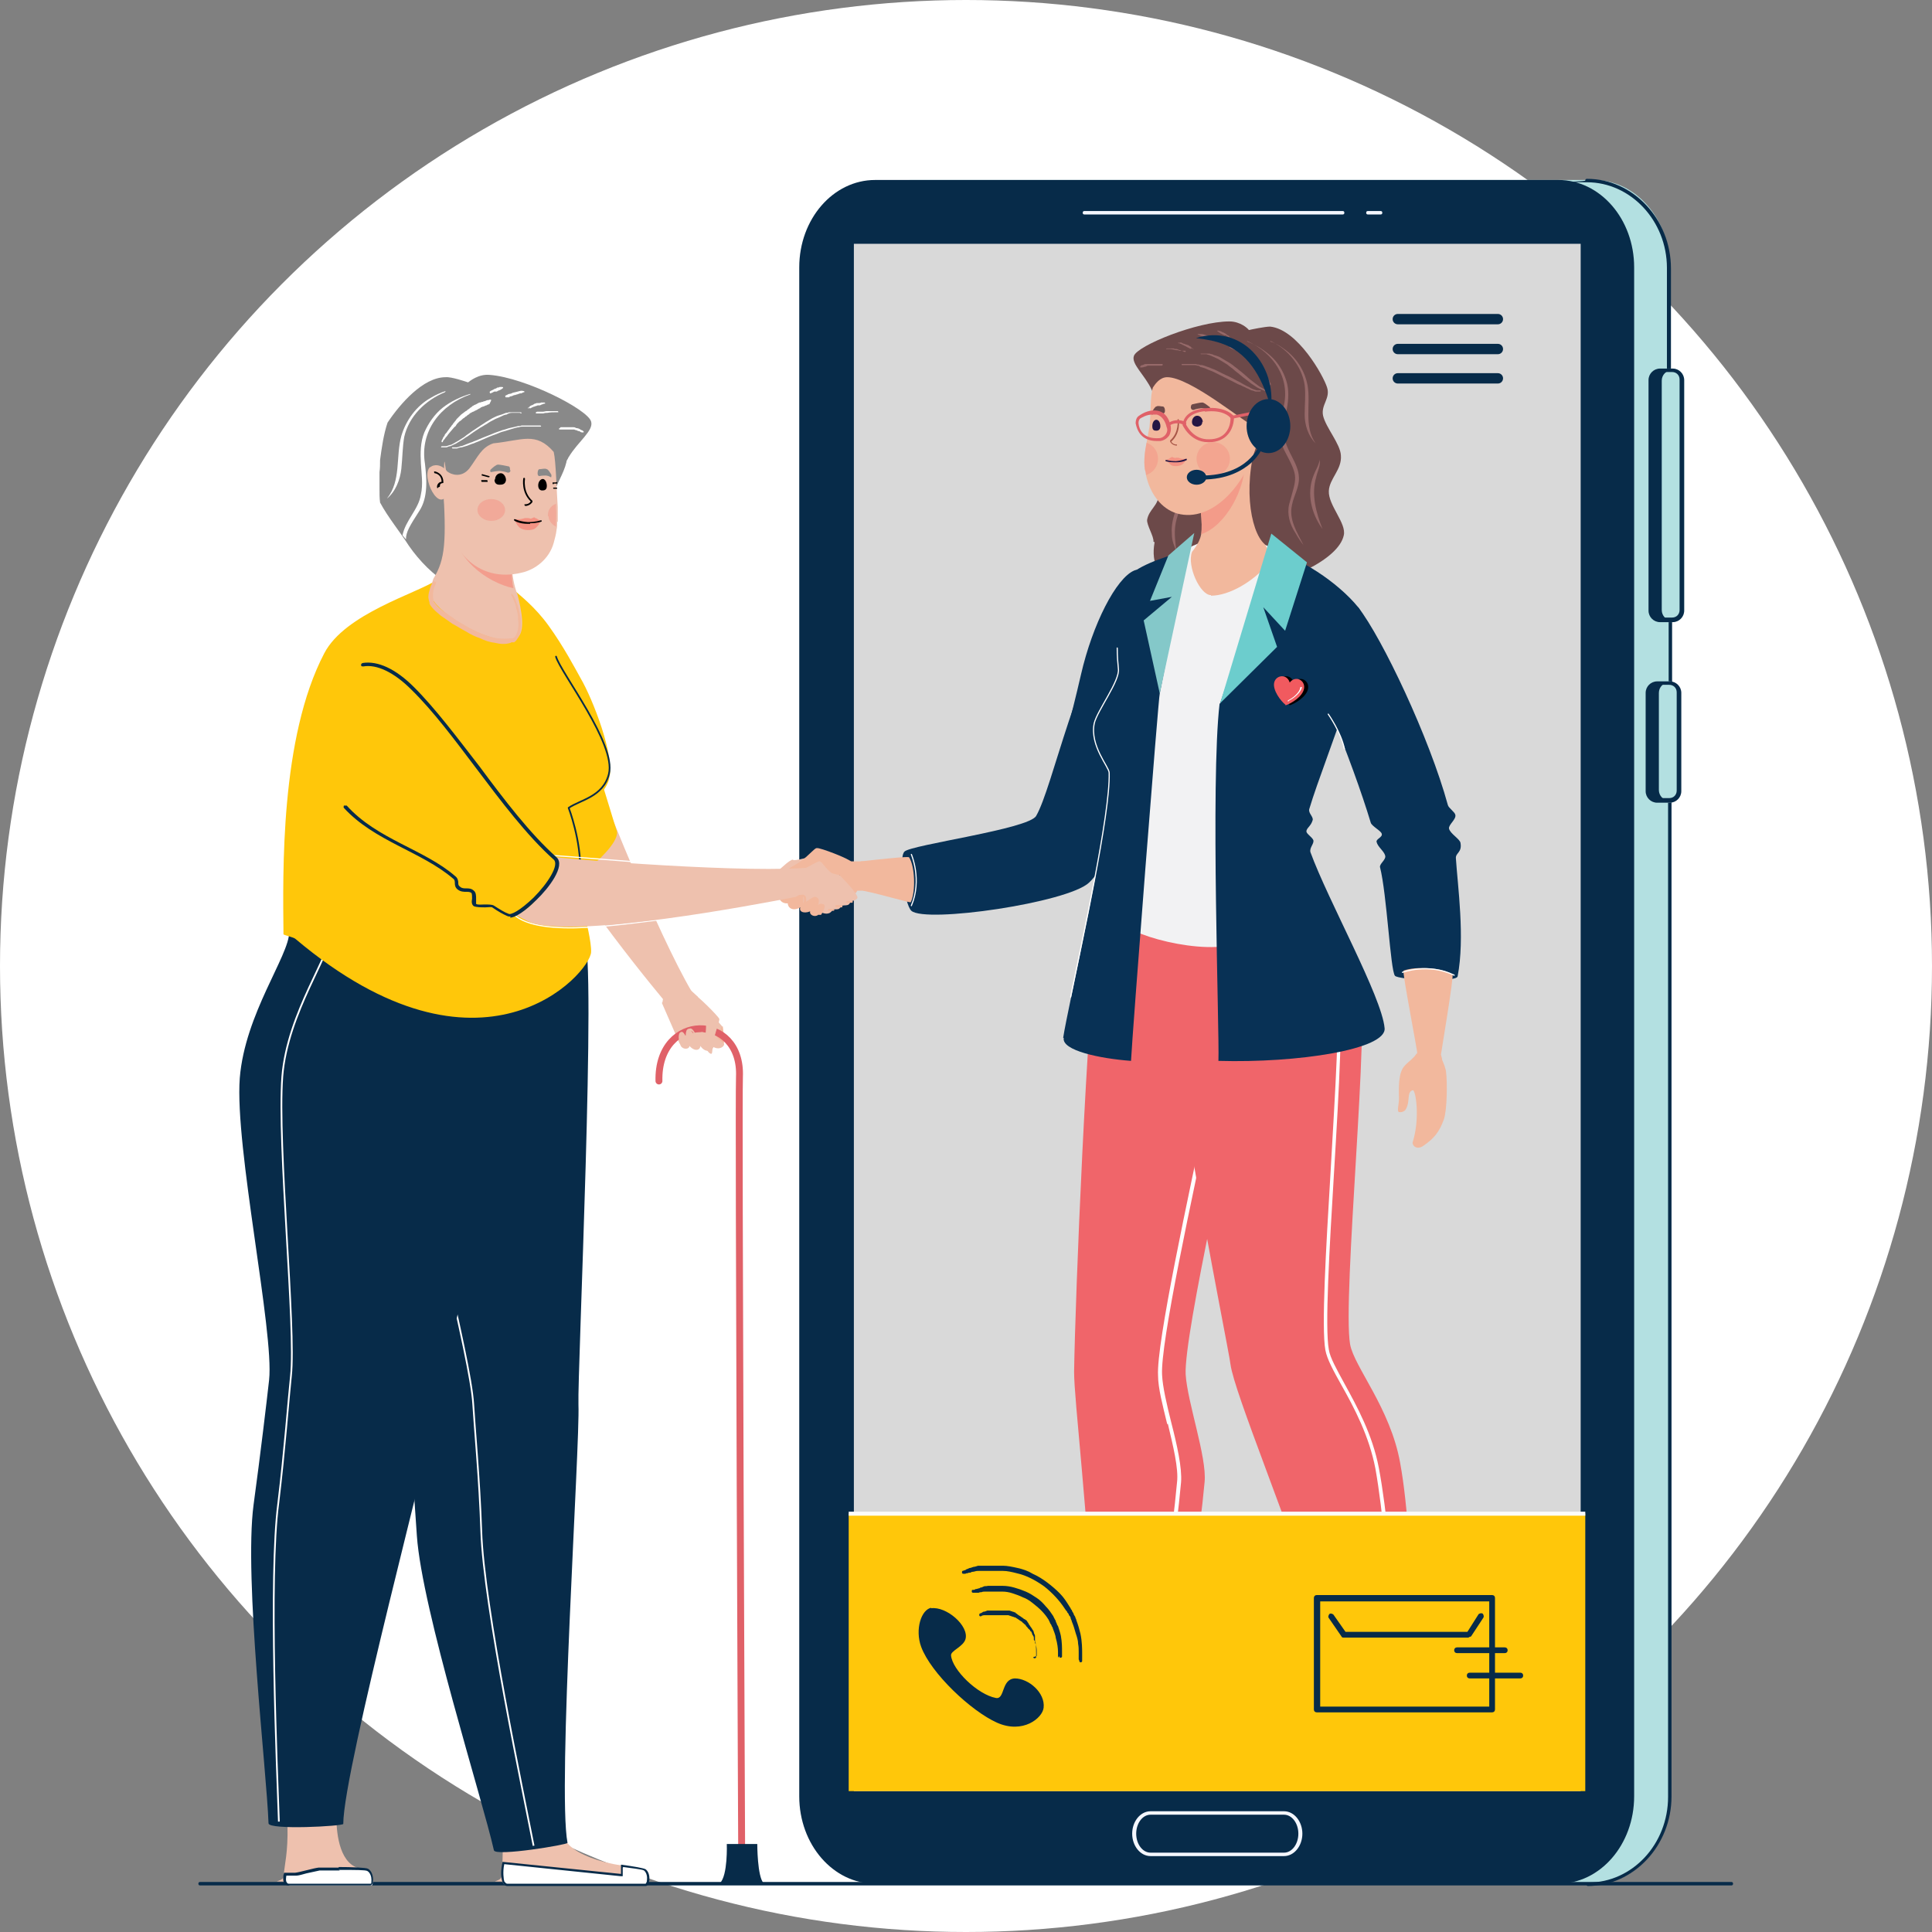 <?xml version="1.0" encoding="UTF-8"?>
<svg id="Layer_1" data-name="Layer 1" xmlns="http://www.w3.org/2000/svg" version="1.1" viewBox="0 0 336 336">
  <rect x="0" y="0" width="336" height="336" fill="#808080" stroke="none"/>
  <defs>
    <style>
      .cls-1 {
        fill: #6c4949;
      }

      .cls-1, .cls-2, .cls-3, .cls-4, .cls-5, .cls-6, .cls-7, .cls-8, .cls-9, .cls-10, .cls-11, .cls-12, .cls-13, .cls-14, .cls-15, .cls-16, .cls-17, .cls-18, .cls-19, .cls-20, .cls-21, .cls-22, .cls-23, .cls-24, .cls-25, .cls-26 {
        stroke-width: 0px;
      }

      .cls-2 {
        fill: #f0656a;
      }

      .cls-3 {
        fill: #898989;
      }

      .cls-27 {
        stroke: #072b48;
        stroke-linejoin: round;
      }

      .cls-27, .cls-28 {
        stroke-width: .3px;
      }

      .cls-27, .cls-28, .cls-29, .cls-30, .cls-31, .cls-32 {
        fill: none;
      }

      .cls-27, .cls-29, .cls-30, .cls-31, .cls-32 {
        stroke-linecap: round;
      }

      .cls-4 {
        fill: #000;
      }

      .cls-5 {
        fill: #fcfcfc;
      }

      .cls-33, .cls-6 {
        opacity: .5;
      }

      .cls-6, .cls-17, .cls-19 {
        fill: #f49384;
      }

      .cls-6, .cls-19 {
        isolation: isolate;
      }

      .cls-7 {
        fill: #a85647;
      }

      .cls-8 {
        fill: #e06168;
      }

      .cls-9 {
        fill: #ffc70a;
      }

      .cls-10 {
        fill: #072b49;
      }

      .cls-11 {
        fill: #d9d9d9;
      }

      .cls-28, .cls-30, .cls-31 {
        stroke: #fff;
      }

      .cls-29 {
        stroke: #f58282;
        stroke-width: 0px;
      }

      .cls-12 {
        fill: #251644;
      }

      .cls-13 {
        fill: #eec1ae;
      }

      .cls-14 {
        fill: #f15a5f;
        fill-rule: evenodd;
      }

      .cls-15 {
        fill: #f4f7ff;
      }

      .cls-16 {
        fill: #966969;
      }

      .cls-18 {
        fill: #6ccdcd;
      }

      .cls-19 {
        opacity: .8;
      }

      .cls-20 {
        fill: #b3e0e1;
      }

      .cls-30 {
        stroke-width: .2px;
      }

      .cls-31 {
        stroke-width: .2px;
      }

      .cls-21 {
        fill: #f2b89d;
      }

      .cls-22 {
        fill: #fff;
      }

      .cls-23 {
        fill: #e89889;
      }

      .cls-24 {
        fill: #083155;
      }

      .cls-25 {
        fill: #f2f2f3;
      }

      .cls-32 {
        stroke: #e06168;
        stroke-width: 1.2px;
      }

      .cls-26 {
        fill: #84c8c9;
      }
    </style>
  </defs>
  <circle class="cls-22" cx="168" cy="168" r="168"/>
  <g>
    <path id="Path" class="cls-20" d="M290.4,46.5v265.9c0,8.4-5.9,15.2-13.2,15.2h-118.8c-7.3,0-13.2-6.8-13.2-15.2V46.5c0-8.4,5.9-15.2,13.2-15.2h118.8c7.3,0,13.2,6.8,13.2,15.2Z"/>
    <path id="Path-2" data-name="Path" class="cls-10" d="M284.2,46.5v265.9c0,8.4-5.9,15.2-13.2,15.2h-118.8c-7.3,0-13.2-6.8-13.2-15.2V46.5c0-8.4,5.9-15.2,13.2-15.2h118.8c7.3,0,13.2,6.8,13.2,15.2Z"/>
    <rect id="Rectangle" class="cls-11" x="148.5" y="42.4" width="126.4" height="269.1"/>
    <g id="Group">
      <path id="Path-3" data-name="Path" class="cls-10" d="M290.2,64.7c-.2,0-.3-.1-.3-.3v-17.8c0-8.2-6.3-14.9-13.9-14.9s-.3-.1-.3-.3.1-.3.3-.3c8,0,14.6,7,14.6,15.6v17.8c0,.2-.1.3-.3.3h0Z"/>
      <path id="Path-4" data-name="Path" class="cls-10" d="M290.5,119.2c-.2,0-.3-.1-.3-.3v-10.9c0-.2.1-.3.3-.3s.3.1.3.3v10.9c0,.2-.1.3-.3.3Z"/>
      <path id="Path-5" data-name="Path" class="cls-10" d="M276.2,328c-.2,0-.3-.1-.3-.3s.1-.3.3-.3c7.7,0,13.9-6.7,13.9-14.9v-173.2c0-.2.1-.3.3-.3s.3.1.3.3v173.1c0,8.6-6.6,15.6-14.6,15.6h0Z"/>
      <path id="Path-6" data-name="Path" class="cls-20" d="M290.9,108.2h-2.2c-1.1,0-2-.9-2-2v-40.1c0-1.1.9-2,2-2h2.2c1.1,0,2,.9,2,2v40.1c0,1.1-.9,2-2,2Z"/>
      <path id="Path-7" data-name="Path" class="cls-20" d="M290.3,139.6h-2.2c-1.1,0-2-.9-2-2v-17.1c0-1.1.9-2,2-2h2.2c1.1,0,2,.9,2,2v17.1c0,1.1-.9,2-2,2Z"/>
      <path id="Shape" class="cls-10" d="M290.9,108.2h-2.2c-1.1,0-2-.9-2-2v-40.1c0-1.1.9-2,2-2h2.2c1.1,0,2,.9,2,2v40.1c0,1.1-.9,2-2,2ZM288.6,64.7c-.8,0-1.3.6-1.3,1.3v40.1c0,.8.6,1.3,1.3,1.3h2.2c.8,0,1.3-.6,1.3-1.3v-40.1c0-.8-.6-1.3-1.3-1.3h-2.2Z"/>
      <path id="Shape-2" data-name="Shape" class="cls-10" d="M290.4,139.6h-2.2c-1.1,0-2-.9-2-2v-17.1c0-1.1.9-2,2-2h2.2c1.1,0,2,.9,2,2v17.1c0,1.1-.9,2-2,2ZM288.1,119.1c-.8,0-1.3.6-1.3,1.3v17.1c0,.8.6,1.3,1.3,1.3h2.2c.8,0,1.3-.6,1.3-1.3v-17.1c0-.8-.6-1.3-1.3-1.3h-2.2Z"/>
      <path id="Path-8" data-name="Path" class="cls-10" d="M289,106.1v-39.9c0-1,.8-1.8,1.7-1.8h-2c-.9,0-1.7.8-1.7,1.8v39.9c0,1,.8,1.8,1.7,1.8h2c-.9,0-1.7-.8-1.7-1.8Z"/>
      <path id="Path-9" data-name="Path" class="cls-10" d="M288.5,137.4v-16.9c0-1,.8-1.8,1.7-1.8h-2c-.9,0-1.7.8-1.7,1.8v16.9c0,1,.8,1.8,1.7,1.8h2c-.9,0-1.7-.8-1.7-1.8Z"/>
    </g>
    <g id="Group-2" data-name="Group">
      <path id="Path-10" data-name="Path" class="cls-10" d="M260.5,56.4h-17.4c-.5,0-.9-.4-.9-.9s.4-.9.9-.9h17.4c.5,0,.9.4.9.9s-.4.9-.9.9Z"/>
      <path id="Path-11" data-name="Path" class="cls-10" d="M260.5,61.6h-17.4c-.5,0-.9-.4-.9-.9s.4-.9.9-.9h17.4c.5,0,.9.4.9.9s-.4.9-.9.9Z"/>
      <path id="Path-12" data-name="Path" class="cls-10" d="M260.5,66.7h-17.4c-.5,0-.9-.4-.9-.9s.4-.9.9-.9h17.4c.5,0,.9.4.9.9s-.4.9-.9.9Z"/>
    </g>
    <g id="Group-3" data-name="Group">
      <path id="Shape-3" data-name="Shape" class="cls-15" d="M223.3,322.8h-23.2c-1.8,0-3.2-1.8-3.2-3.9s1.4-3.9,3.2-3.9h23.2c1.8,0,3.2,1.8,3.2,3.9s-1.4,3.9-3.2,3.9ZM200.1,315.6c-1.4,0-2.5,1.5-2.5,3.3s1.1,3.3,2.5,3.3h23.2c1.4,0,2.5-1.5,2.5-3.3s-1.1-3.3-2.5-3.3h-23.2Z"/>
      <path id="Path-13" data-name="Path" class="cls-15" d="M233.5,37.3h-44.9c-.2,0-.3-.1-.3-.3s.1-.3.3-.3h44.9c.2,0,.3.1.3.3s-.1.3-.3.3Z"/>
      <path id="Path-14" data-name="Path" class="cls-15" d="M240.1,37.3h-2.2c-.2,0-.3-.1-.3-.3s.1-.3.3-.3h2.2c.2,0,.3.1.3.3s-.1.3-.3.3Z"/>
    </g>
    <g id="arm">
      <path id="Path-15" data-name="Path" class="cls-24" d="M201.3,106.6c.3,6.4-2.7,24.1-6.6,34.8-.2.5-3.7,5.4-9.4,3.3-3.3-1.2-2.6-7.6-2.5-8.1,1.6-4.9,3.4-11.5,5.2-19.3,2-8.7,6.1-16.8,9.3-18.1,2.1-.8,3.8,3.3,4,7.4h0Z"/>
    </g>
    <path id="Path-16" data-name="Path" class="cls-2" d="M192.6,286.2c4.1.2,8.3.3,12.4.2,1.9-8.9,3.6-18.9,4.5-28.7.4-4.3-3-13.8-3.3-18.7-.3-7,8.4-45.3,11.8-61.7,5.3-25.9-25.1-30.7-27-16.1-2,15.3-4,64.2-4.2,77.4,0,4.9,2.4,24.3,3.5,47.5.8,0,1.6,0,2.4.1h0Z"/>
    <path id="Path-17" data-name="Path" class="cls-22" d="M203.1,247.6c.9,3.8,1.9,7.8,1.6,10.2-.9,9.8-2.5,19.8-4.2,28.7h.7c1.7-8.9,3.3-18.9,4.2-28.7.2-2.5-.7-6.5-1.7-10.4-.8-3.2-1.5-6.2-1.6-8.3-.3-5.5,5.1-30.4,9-48.6,1.1-4.9,2-9.4,2.7-12.9h-.7c-.7,3.4-1.7,7.9-2.7,12.8-3.9,18.3-9.3,43.3-9,48.8,0,2.2.8,5.2,1.6,8.5Z"/>
    <path id="Path-18" data-name="Path" class="cls-2" d="M231,285.7c4.9-.1,9.8-.3,14.7-.4-.2-11.7-.8-23.3-2.2-30.9-1.7-9.5-8-16.7-8.7-20.6-1.4-8,3.6-57.7,1.6-61.7-2-4.1-9.8-21.5-13.1-20.6-10.8,5.6-17.9,5-20.5,5.1-3.1,10.1,11.1,78.8,11.2,80.7.7,5,9.8,26.7,16.9,48.4Z"/>
    <path id="Path-19" data-name="Path" class="cls-22" d="M231.1,170.9c.4.9.8,1.7,1.1,2.2,1,2,0,16.6-.8,30.8-.8,13.3-1.6,27-.9,30.9.3,1.6,1.4,3.6,2.8,6.1,2.2,3.9,4.8,8.8,5.9,14.5,1.3,7.3,2.3,18.6,2.9,30.1h.7c-.6-11.5-1.6-22.8-3-30.2-1.1-5.8-3.8-10.7-6-14.7-1.3-2.4-2.5-4.5-2.7-5.9-.7-3.8.1-17.5.9-30.7.9-14.9,1.7-29,.7-31.1-.3-.5-.6-1.3-1.1-2.2-5.6-11.6-9.8-19.3-12.5-18.5l.2.7c2.6-.7,9.2,13,11.6,18.1h0Z"/>
    <g id="head">
      <g id="hair">
        <path id="Path-20" data-name="Path" class="cls-1" d="M200.8,94.3c-2.8,15.4,31.1,7.2,32.9-1.2.5-2.1-2.7-5.2-2.6-7.7.1-2.2,2.3-3.7,2.1-6.2-.1-2-2.6-4.8-3.1-6.9-.4-1.9,1.3-3,.7-4.9-.6-2-5.1-10.1-9.9-10.6-.9,0-3.3.5-3.7.6-.2-.3-1.5-1.5-3.4-1.5-5.6,0-16,4.2-16.6,6-.5,1.4,1.9,3.3,3.1,5.9.4.8.7,2.6,1,5.2.2,1.9-1.2,3.1-1.1,5.6,0,2,1.5,5.3,1.3,7.4,0,1.9-1.7,2.6-2,4.4-.1.9,1.2,2.9,1.1,3.8h0Z"/>
        <path id="Path-21" data-name="Path" class="cls-1" d="M204.5,103.2c5.1.7,11.8,2.2,17.5,2,1.5-4.4,2.7-23.6-1-32.3,0,0-16,4.8-16.1,5.7-1.1,7.8,2.7,14.9-.3,24.6h0Z"/>
        <g id="Group-4" data-name="Group">
          <path id="Path-22" data-name="Path" class="cls-16" d="M205.4,63.5h.2c0,0,.3,0,.5,0,0,0,.2,0,.3,0,.1,0,.2,0,.4,0,.1,0,.3,0,.4,0,.1,0,.3,0,.5,0,.2,0,.3,0,.5.1.2,0,.4,0,.5.2.4.1.8.2,1.2.4s.8.3,1.2.5c.4.2.8.4,1.2.6.8.4,1.6.8,2.4,1.2.4.2.7.4,1.1.5.3.2.7.3,1,.5.3.1.6.3.9.4.3,0,.5.2.7.2.2,0,.4,0,.5,0h.2c0,0,.1,0,.2-.1,0,0,0-.1-.1-.1h-.1c0,0-.2,0-.4,0-.2,0-.4-.1-.7-.2s-.5-.2-.8-.4c-.3-.1-.6-.3-1-.5-.3-.2-.7-.4-1.1-.6-.7-.4-1.5-.8-2.4-1.2-.4-.2-.8-.4-1.2-.6-.4-.2-.8-.3-1.2-.5-.4-.1-.8-.3-1.2-.4-.2,0-.4,0-.6-.1-.2,0-.4,0-.5-.1-.2,0-.3,0-.5,0-.2,0-.3,0-.5,0-.1,0-.3,0-.4,0s-.2,0-.3,0h-.7c0,0-.1,0-.1.1s0,.1.1.1h0Z"/>
          <path id="Path-23" data-name="Path" class="cls-16" d="M208.9,61.6s0,0,.1,0c0,0,.3,0,.4,0,0,0,.2,0,.3,0,.1,0,.2,0,.4.1.2,0,.5.2.8.3.3.1.6.3.9.4.3.2.7.4,1,.6.3.2.7.4,1,.7.3.2.7.5,1,.8.7.5,1.3,1.1,1.9,1.5.3.2.6.5.9.7.3.2.6.4.9.6.3.2.6.3.8.4.2.1.5.2.7.3,0,0,.2,0,.2,0,0,0,.1,0,.2,0,0,0,.2,0,.2,0,0,0,.2,0,.2,0,0,0,0-.1,0-.1h0s0,0-.1,0c0,0,0,0-.2,0,0,0-.1,0-.2,0-.2,0-.4-.2-.6-.3-.2-.1-.5-.3-.7-.4-.3-.2-.5-.4-.8-.6s-.6-.5-.9-.7c-.6-.5-1.2-1.1-1.9-1.6-.3-.3-.7-.5-1-.8-.3-.2-.7-.5-1.1-.7-.3-.2-.7-.4-1-.6-.3-.2-.7-.3-1-.4-.1,0-.3-.1-.5-.2-.1,0-.3,0-.4-.1-.1,0-.3,0-.4,0-.1,0-.2,0-.3,0-.2,0-.3,0-.5,0h-.2c0,0-.2,0-.2,0s0,.1.1.1h0Z"/>
          <path id="Path-24" data-name="Path" class="cls-16" d="M213.9,60.5s.1,0,.4.2c.1,0,.3.1.5.2,0,0,.2,0,.3.1,0,0,.2.1.3.2.2.1.4.3.7.4s.2.2.3.2c0,0,.1,0,.2.1,0,0,.1,0,.2.1.1,0,.2.2.3.3.1,0,.2.2.3.3.1,0,.2.2.3.3s.2.2.3.3.2.2.3.3c0,.1.2.2.3.3,0,.1.2.2.3.3,0,.1.2.2.3.3.2.2.3.5.5.7.1.2.3.4.4.6.1.2.2.4.3.5,0,.1.2.3.2.4.1.2.2.4.2.4h0s.1,0,.2,0c0,0,0,0,0-.2,0,0,0-.1-.2-.4,0-.1-.1-.3-.2-.4,0-.2-.2-.4-.3-.6-.1-.2-.2-.4-.4-.6,0-.1-.1-.2-.2-.3,0-.1-.2-.2-.2-.3,0-.1-.2-.2-.3-.4,0-.1-.2-.2-.3-.4,0-.1-.2-.2-.3-.4,0-.1-.2-.2-.3-.3,0-.1-.2-.2-.3-.3s-.2-.2-.3-.3c-.1,0-.2-.2-.4-.3l-.4-.3c-.1,0-.2-.2-.4-.3-.1,0-.2-.2-.4-.2-.2-.1-.5-.3-.7-.4-.1,0-.2-.1-.3-.2s-.2,0-.3-.1c-.2,0-.4-.2-.5-.2-.3,0-.4-.2-.4-.2,0,0-.2,0-.2,0s0,.1,0,.2h0Z"/>
          <path id="Path-25" data-name="Path" class="cls-16" d="M214,58.7s0,0,0,0c0,0,0-.1-.2-.2,0,0,0,0-.1-.1,0,0,0,0-.2-.1-.1,0-.2-.2-.4-.3-.1,0-.3-.2-.4-.2-.1,0-.2-.1-.4-.2-.2,0-.4-.1-.4-.1,0,0-.2,0-.2,0,0,0,0,0,0,.1h0s.1,0,.3.2c0,0,.2.1.3.2.1,0,.2.1.4.2,0,0,.1,0,.2.1,0,0,.1,0,.2,0,.1,0,.2.1.3.2,0,0,.2,0,.2.1,0,0,0,0,0,0,0,0,.2,0,.2,0,0,0,0,0,0-.1h0Z"/>
          <path id="Path-26" data-name="Path" class="cls-16" d="M211.5,59s0,0,0,0c0,0,0,0-.1,0,0,0-.1,0-.2-.1-.1,0-.3-.2-.5-.3-.2,0-.4-.2-.6-.2-.4-.1-.8-.3-1.1-.3-.3,0-.5,0-.5,0,0,0-.2,0-.2,0s0,0,0,.1h0s.2,0,.5.2c.1,0,.3.1.5.2.2,0,.4.1.5.2.2,0,.4.1.5.2.2,0,.3.1.4.2,0,0,.1,0,.2,0,0,0,0,0,.1,0,0,0,.1,0,.1,0h0s.2,0,.2,0c0,0,0-.1,0-.1h0Z"/>
          <path id="Path-27" data-name="Path" class="cls-16" d="M207.6,60.8s0,0,0,0c0,0,0,0,0,0,0,0,0,0,0,0,0,0,0-.1-.1-.1,0,0,0-.1-.2-.2s-.1-.1-.2-.2c-.1,0-.3-.2-.5-.3,0,0-.2,0-.3-.1,0,0-.2,0-.3-.1-.2,0-.3-.1-.5-.2s-.3,0-.3,0c0,0-.1,0-.1,0,0,0-.2,0-.2,0s0,0,0,.1c0,0,0,0,.1,0,0,0,.2,0,.3.1.1,0,.3.1.4.2,0,0,.2,0,.2.1,0,0,.2,0,.2.1,0,0,.2,0,.2.1,0,0,.1,0,.2.1,0,0,.1,0,.2.1,0,0,.1,0,.2.1s0,0,.1,0c0,0,0,0,0,0,0,0,0,0,0,0h0c0,0,.1.2.2,0,0,0,0,0,0-.1h0Z"/>
          <path id="Path-28" data-name="Path" class="cls-16" d="M206.2,61.2s0,0-.1,0c0,0,0,0-.1,0,0,0-.1,0-.2-.1,0,0-.1,0-.2-.1,0,0-.2,0-.3-.1-.2,0-.4-.1-.6-.2-.2,0-.4,0-.6-.1-.2,0-.4,0-.6,0h-.6c0,0-.1,0-.1.1,0,0,0,0,.1,0,0,0,0,0,.1,0,0,0,.2,0,.4,0,.3,0,.7.1,1.1.2.2,0,.4,0,.6.1,0,0,.2,0,.3,0,0,0,.2,0,.2,0,0,0,.1,0,.2,0,0,0,0,0,.1,0,0,0,.1,0,.1,0,0,0,.2,0,.2,0,0,0,0-.1,0-.1h0Z"/>
          <path id="Path-29" data-name="Path" class="cls-16" d="M202.2,63.3s0,0-.2,0c0,0-.1,0-.2,0,0,0-.2,0-.3,0h-.7c-.1,0-.2,0-.4,0-.1,0-.2,0-.4,0s-.2,0-.4,0c-.1,0-.2,0-.3,0-.2,0-.4.1-.6.2-.2,0-.3.1-.4.2,0,0,0,0,0,0,0,0,0,0,0,0,0,0,0,.1,0,.2,0,0,.1,0,.2,0h0s0,0,.1,0c0,0,.2,0,.4-.1.2,0,.4-.1.6-.2,0,0,.2,0,.3,0,.1,0,.2,0,.3,0,.1,0,.2,0,.3,0s.2,0,.3,0h1.2c0,0,.1,0,.2-.1,0,0,0-.1,0-.1h0Z"/>
          <path id="Path-30" data-name="Path" class="cls-16" d="M216.9,59.3c4.6,2.1,7.6,6.5,6.3,11.6-.5,2.3-1,5.4.3,7.7,2.4,4.5,2,4.3.7,9.1-.4,1.7.1,3.5,1.1,5,.4.7.9,1.5,1.4,2.1-1.1-2.2-2.6-4.4-2-7,.3-1.6,1.3-3.1,1.2-4.8-.1-2.5-2.2-4.5-2.5-7-.2-1.6.2-3.3.4-4.9.3-1.6.4-3.4-.1-4.9-.5-1.6-1.4-3.1-2.6-4.2-1.2-1.1-2.6-2-4.2-2.6,0,0,0,0,0,0h0Z"/>
          <path id="Path-31" data-name="Path" class="cls-16" d="M204.6,95.9c-.2-1.6-.4-3-.2-4.5.2-1.5.9-2.9,1.4-4.3.8-2,1.3-4.4.5-6.5-.6-2-1.4-3.8-.6-5.8.4-.9,1-1.8,1.3-2.8,0,0,0,0,0,0-.4.9-1.1,1.8-1.5,2.7-1.3,2.5.3,5.1.5,7.6,0,.5,0,1,0,1.5-.4,3.1-2.5,5.8-2.2,9.1,0,1.1.4,2.1.8,3,0,0,0,0,0,0h0Z"/>
          <path id="Path-32" data-name="Path" class="cls-16" d="M221,59.3c3,1.5,5.4,4.3,5.9,7.7.2,1.6,0,3.3,0,5.1,0,1.8.6,3.7,1.9,5,0,0,0,0,0,0-2.1-3-.8-6.8-1.4-10.1-.5-2.6-2-4.9-4.2-6.4-.7-.5-1.5-1-2.3-1.2,0,0,0,0,0,0h0Z"/>
          <path id="Path-33" data-name="Path" class="cls-16" d="M229.5,79.9c-.1,1-.7,1.8-1.1,2.9-1.2,3.1-.3,6.6,1.6,9.2,0,0,0,0,0,0-1.1-2.8-2-6-1.1-9,.2-1,.8-2,.6-3,0,0,0,0,0,0h0Z"/>
        </g>
      </g>
      <path id="Path-34" data-name="Path" class="cls-25" d="M222.6,96.3c-.7-1-5.6-3-8.5-3s-6.7,1.4-8,2.4c-4.5,3.7-6.5,22.5-6.5,22.5,0,0-6.5,38.4-4.4,42.2,1.5,2.6,16.9,6.4,21.3,2.9,8.3-6.6.4-42.2.4-42.2,0,0,9.7-19.5,5.7-24.9h0Z"/>
      <g id="head-2">
        <path id="Path-35" data-name="Path" class="cls-21" d="M210.6,103.6c3.2,0,7.4-2.5,9.9-5.5.8-.9-.3-3.3-.6-3.5-2.5-2.2-4-11-.7-19.7l-11.1,9.4h0c.6,2.8,1.1,6.8.8,8.6-.3,1.7-1.6,3-1.6,3.1-.9,2.4,1.4,7.5,3.3,7.5h0Z"/>
        <path id="Path-36" data-name="Path" class="cls-19" d="M208.1,84.3h0c.6,2.8,1.1,6.8.8,8.6,4.1-1.3,8-7.9,7.6-13.5l-8.4,4.9h0Z"/>
        <path id="Path-37" data-name="Path" class="cls-21" d="M218.9,76.1c-1.9,8.1-8.1,14.9-14.2,13.2-2.7-.8-4.7-3.4-5.4-6.7,0-.3-.1-.7-.2-1-.2-1.5,0-3.1.3-4.6.2-.9.3-1.8.5-2.7.3-2.6.1-5.3.6-6.9.4-.6,1.2-1.8,2.5-1.8,4,0,13.6,8,14.3,8,.7,0,1.1-1.1,1.4-1.3.3,1.2.3,2.6.2,3.8h0Z"/>
        <ellipse id="Oval" class="cls-6" cx="211" cy="79.8" rx="2.9" ry="2.9"/>
        <path id="Path-38" data-name="Path" class="cls-6" d="M201.4,79.8c0,1.3-.9,2.5-2.1,2.8,0-.3-.1-.7-.2-1-.2-1.5,0-3.1.3-4.6,1.2.4,2,1.5,2,2.8h0Z"/>
        <path id="Path-39" data-name="Path" class="cls-23" d="M221.6,71.9c1.5,1.7-2.4,8.3-3.5,4.1-.5-1.8-.3-2.8.5-3.7,1.1-1.1,2.4-1,2.9-.4h0Z"/>
      </g>
      <path id="Path-40" data-name="Path" class="cls-1" d="M207.1,71c0-.3,0-.6.3-.7.5-.1,1.3-.3,1.7-.3.3,0,.9.5,1.3.8.1.1,0,.5-.1.4-.5-.1-1.1-.2-1.3-.2-.2,0-1,.1-1.4.3-.2,0-.4,0-.5-.4h0Z"/>
      <path id="Path-41" data-name="Path" class="cls-1" d="M202.6,71.4c0-.3-.1-.6-.3-.7-.4,0-.9-.2-1.2,0-.2,0-.5.5-.8,1,0,.1,0,.5.1.4.3-.2.7-.3.8-.3.1,0,.7,0,1.1.1.1,0,.3-.1.3-.4h0Z"/>
      <g id="Group-5" data-name="Group">
        <path id="Path-42" data-name="Path" class="cls-17" d="M203,79.9c1.6,0,2.1,0,3.3,0-.2.2-.2.5-.6.8-.6.5-1.7.4-2,.2-.3-.2-.8-.8-.7-1h0Z"/>
        <path id="Path-43" data-name="Path" class="cls-17" d="M203.7,79.6c-.4,0-.2.2-.7.3.2.4.3.2.7.2s.3.2.5.2.3,0,.5,0c.2,0,.3-.2.6-.2.9,0,.9-.1,1.1-.3,0,0-.4,0-.5,0-.4,0-.4,0-1-.2,0,0-.3,0-.3,0-.1,0-.3.1-.4,0-.2,0-.3-.2-.5-.1Z"/>
      </g>
      <path id="Path-44" data-name="Path" class="cls-12" d="M201.8,74.1c0,.6-.3.8-.7.8s-.7-.1-.7-.8c0-.6.3-1.1.7-1.1s.7.5.7,1.1h0Z"/>
      <path id="Path-45" data-name="Path" class="cls-12" d="M209.1,73.3c0,.6-.3.8-.8.9-.5,0-1-.2-1-.8,0-.6.4-1.1.9-1.1.5,0,.9.4,1,1.1h0Z"/>
      <path id="Path-46" data-name="Path" class="cls-12" d="M204.3,80.4h.3c1.2,0,1.8-.4,1.8-.4,0,0,0-.1,0-.2,0,0-.1,0-.2,0,0,0-.6.3-1.7.4-1.1,0-1.6-.2-1.6-.2,0,0-.1,0-.2,0,0,0,0,.1,0,.2,0,0,.5.2,1.5.2h0Z"/>
      <path id="Path-47" data-name="Path" class="cls-7" d="M204.6,77.5s.1,0,.1-.1,0-.1-.1-.1c-.5,0-.8-.3-.9-.5,1.7-1.5,1.3-3.7,1.3-3.8s0-.1-.1-.1-.1,0-.1.1c0,0,.3,2.2-1.3,3.6,0,0,0,0,0,.2,0,0,.3.7,1.2.7h0Z"/>
      <path id="Path-48" data-name="Path" class="cls-7" d="M219.2,75.3s.1,0,.1-.1c0-.3,0-.5-.2-.7-.1-.1-.3-.2-.4-.2,0-1.2,1.2-1.4,1.2-1.4,0,0,.1,0,.1-.1s0-.1-.1-.1c0,0-1.5.2-1.5,1.8s0,0,0,0c0,0,0,0,0,0h0s.2,0,.4.1c0,0,.1.2.1.5s0,.1.1.1h0Z"/>
      <g id="Group-6" data-name="Group">
        <path id="Path-49" data-name="Path" class="cls-8" d="M203.2,74s.1,0,.2,0h0s1.1-.8,2.5-.1c.1,0,.3,0,.4-.1,0-.1,0-.3-.1-.4-1.6-.8-3,.1-3,.2-.1,0-.1.3,0,.4,0,0,.1.1.2.1h0Z"/>
        <path id="Shape-4" data-name="Shape" class="cls-8" d="M205.7,73.9h0c0-.2,0-2.5,3.9-2.9,3.7-.4,5,1.4,5,1.4,0,0,0,0,0,.1,0,0,.1,1.8-1.1,3.1-.7.8-1.8,1.3-3.2,1.3h-.2c-3.2,0-4.5-3.1-4.5-3.1h0ZM209.6,71.5c-3,.3-3.4,1.9-3.4,2.2.2.4,1.4,2.8,4.1,2.7,1.2,0,2.2-.4,2.8-1.1.9-1,.9-2.3.9-2.6-.2-.3-1.4-1.5-4.5-1.1h0Z"/>
        <path id="Shape-5" data-name="Shape" class="cls-8" d="M197.5,73.7c0-.5.1-1.1.6-1.4.7-.5,2-1.2,3.5-.8,1,.3,1.7,1.2,2,2.6.1.6,0,1.2-.3,1.7-.4.5-.9.8-1.5.9h0c-.2,0-.4,0-.6,0-2.9,0-3.5-2.1-3.7-3.1h0ZM198.4,72.7c-.3.2-.4.5-.4.9.1,1.1.8,2.8,3.6,2.6v.3c0,0,0-.3,0-.3h0c.4,0,.9-.3,1.1-.6.3-.4.4-.9.2-1.3-.2-.9-.7-1.9-1.7-2.2-.3,0-.5,0-.8,0-1,0-1.8.5-2.3.8h0Z"/>
        <path id="Path-50" data-name="Path" class="cls-8" d="M214.4,72.8h0l3.5-.7c.1,0,.2-.2.2-.3,0-.1-.2-.2-.3-.2l-3.5.7c-.1,0-.2.2-.2.3,0,.1.1.2.3.2Z"/>
      </g>
    </g>
    <g id="body">
      <path id="Path-51" data-name="Path" class="cls-24" d="M184.9,180.5c.7-4.9,8.2-37.1,8.1-46.3,0-1.1-3.7-5.1-2.8-9.4.5-2.4,4.8-8.1,4.5-10.4-.5-3.7-.2-12.5,1.8-14.4,2.2-2.1,7.6-3.6,10.1-4.3l-4.9,24.9c-.2.2-4.8,59.5-5,63.9-5.4-.4-12.1-1.8-11.7-4h0Z"/>
      <path id="Path-52" data-name="Path" class="cls-24" d="M212.2,122.3l8.9-26.4c4.7.8,11.6,5.4,15.1,9.7,3.7,4.6-5.6,25.4-8.5,35.1-.2.7.7,1.3.6,1.9-.3,1.1-1.1,1.4-1.1,2,0,.4,1,1,1.2,1.5.2.6-.7,1.3-.5,2.1,3.1,8.5,12.4,25.1,12.9,30.6.4,3.7-15.1,6.1-28.9,5.7.2-4.9-1.4-48.5.2-62.1h0Z"/>
      <polygon id="Path-53" data-name="Path" class="cls-18" points="221.1 92.8 227.3 97.8 223.5 109.7 219.7 105.6 222.1 112.5 212.2 122.3 221.1 92.8"/>
      <polygon id="Path-54" data-name="Path" class="cls-26" points="207.7 92.7 201.7 120.6 198.9 107.9 203.8 103.8 200 104.5 203.2 96.6 207.7 92.7"/>
    </g>
    <path id="Path-55" data-name="Path" class="cls-4" d="M224.2,122.7c1.2-.4,3.1-1.6,3.3-3,.2-1.4-1.5-2.3-2.5-1-.5-1.6-2.4-1.3-2.7,0-.3,1.3,1.1,3.2,2,3.9h0Z"/>
    <path id="Path-56" data-name="Path" class="cls-14" d="M223.5,122.7c1.2-.4,3.1-1.6,3.3-3,.2-1.4-1.5-2.3-2.5-1-.5-1.6-2.4-1.3-2.7,0-.3,1.3,1.1,3.2,2,3.9h0Z"/>
    <path id="Path-57" data-name="Path" class="cls-22" d="M224.1,121.9h0c1.8-.9,2.4-2.2,2.3-2.4,0,0-.1-.1-.2,0,0,0-.1,0-.1.2,0,.2-.5,1.3-2.1,2.1,0,0-.1.1,0,.2,0,0,0,0,.1,0h0Z"/>
    <g id="arm-2">
      <path id="Path-58" data-name="Path" class="cls-24" d="M236.2,105.6c4.2,5.4,12.4,22.7,15.6,34.4.1.5,1.2,1.2,1.3,1.7.2.8-1.2,1.7-1.1,2.4.2.9,1.9,1.8,2,2.5.3,1.7-.9,1.7-.8,2.7.3,4.7,1.6,13.8.3,20.5-.2,1.1-10.3.6-10.9-.1-.8-1-1.4-14.2-2.6-18.9-.1-.6,1.1-1.3.9-2-.2-.8-1.3-1.5-1.5-2.4-.1-.5,1.1-.8.9-1.4-.1-.5-1.7-1.3-1.9-1.9-1.6-5.3-4.1-12.2-7.3-20-3.6-8.8-5-18.4-3-21.5,1.3-2,5.3.5,8,4.1h0Z"/>
      <path id="Path-59" data-name="Path" class="cls-21" d="M246.4,183.1c-.4,1-2,1.8-2.5,2.8-.8,1.4-.6,4.3-.6,5.2s-.4,2.2,0,2.3,1-.1,1.2-.5c.8-1.4.1-3,1.2-3.3.5-.1,1.3,4.8,0,9-.2.5.6,1.5,1.8.7,1.9-1.3,2.8-2.4,3.6-4.6.6-1.7.6-6.7.4-8.1,0-.7-.5-1.8-.7-2.3,0-.2-.1-.5-.2-.9,0-.1,2.3-13.8,2-13.9-1.6-1.2-6.3-1.5-8.5-.7-.3.1,2.5,14.3,2.4,14.6h0Z"/>
    </g>
    <g>
      <ellipse id="Oval-2" data-name="Oval" class="cls-24" cx="220.6" cy="74.1" rx="3.8" ry="4.7"/>
      <path id="Path-60" data-name="Path" class="cls-24" d="M221,71.2c1.1-7.7-5.1-14.9-13-12.4,1.7.2,3.4.5,4.9,1.1,4.7,1.8,6.9,6.6,8.2,11.3h0Z"/>
      <path id="Path-61" data-name="Path" class="cls-24" d="M209,83.4c4.5,0,7.1-1.6,8.6-2.9,1.6-1.5,2.1-2.9,2.1-3l-.7-.2c0,.2-1.9,5.4-10,5.4v.7Z"/>
      <ellipse id="Oval-3" data-name="Oval" class="cls-24" cx="208.1" cy="83" rx="1.7" ry="1.3"/>
    </g>
    <path id="Path-62" data-name="Path" class="cls-24" d="M195.8,103.2c-8.7,13.1-12.7,33.7-15.6,38.7-1.3,2.3-21.7,5-22.9,6.2-1.1,1.1,0,9.2,1.2,10.3,2.5,2.2,27.2-1.4,30.9-4.9,4.6-4.3,6.2-16.6,6.8-19.9,1.8-9.3-.5-30.3-.5-30.3h0Z"/>
    <path id="Path-63" data-name="Path" class="cls-21" d="M149.7,149.8c3.7-.4,8.3-.9,8.4-.7,1,1.5,1.2,5.9.3,7.8,0,.2-4.5-1.2-8.3-2l-.4-5.1h0Z"/>
    <path id="Path-64" data-name="Path" class="cls-10" d="M301.2,327.9H34.8c-.2,0-.3-.1-.3-.3s.1-.3.3-.3h266.3c.2,0,.3.1.3.3s-.1.3-.3.3Z"/>
    <rect id="Rectangle-2" data-name="Rectangle" class="cls-9" x="147.6" y="263.2" width="128.1" height="48.3"/>
    <g id="Group-7" data-name="Group">
      <path id="Path-65" data-name="Path" class="cls-10" d="M161.9,279.7c2.7-.4,6.7,3.1,6,5.4-.4,1.3-2.6,2-2.5,2.8.2,2.5,4.6,6.8,7.8,7.4,1.6.3.9-3.3,3.3-3.4,2.4,0,5.3,2.5,5,5.1-.2,1.8-3.6,4.6-8.1,2.6-4.5-2-11.5-8.6-13.2-13.2-1.1-3,0-6.5,1.8-6.8h0Z"/>
      <g id="Path-66" data-name="Path">
        <path class="cls-10" d="M180.3,288v-.2c0-.1,0-.3,0-.5,0-.4,0-1-.3-1.6,0-.2,0-.3-.2-.5,0,0,0-.2,0-.3,0,0,0,0,0-.1h0c0,0,0,0,0,0h0s0,0,0,0h0c0-.2-.2-.4-.3-.6,0,0,0-.2-.1-.3,0,0,0-.2-.2-.2,0-.2-.2-.3-.4-.5-.1-.2-.3-.3-.4-.5,0,0-.1-.2-.2-.2l-.2-.2s-.2-.1-.2-.2l-.3-.2s-.2-.1-.3-.2l-.3-.2s-.2-.1-.3-.2c0,0-.2,0-.3-.1,0,0-.2,0-.3-.1,0,0-.2,0-.3-.1,0,0-.2,0-.3-.1,0,0-.2,0-.3,0,0,0-.2,0-.3,0s-.2,0-.3,0c-.2,0-.4,0-.6,0s-.4,0-.6,0h-1.4c-.1,0-.3,0-.4,0-.1,0-.2,0-.3,0-.4,0-.6.2-.6.2h0c-.1,0-.3,0-.3-.2,0-.1,0-.2.1-.3,0,0,.2,0,.6-.3.2,0,.5-.1.7-.2,0,0,0,0,.1,0h.1c0,0,.2,0,.2,0,0,0,.2,0,.3,0h.3c.2,0,.4,0,.6,0h.6c.2,0,.4,0,.7,0,.1,0,.2,0,.3,0,.1,0,.2,0,.3,0,.1,0,.2,0,.3,0,.1,0,.2,0,.3.1.1,0,.2,0,.3.1.1,0,.2,0,.3.1.1,0,.2,0,.3.2.1,0,.2.1.3.2l.3.2s.2.1.3.2l.3.2s.2.2.3.2l.3.2s.2.2.2.3c0,0,.2.2.2.3,0,0,.1.2.2.3.1.2.3.4.4.6,0,0,.1.2.2.3,0,0,.1.2.1.3,0,.2.2.4.2.6h0v.2s0,0,0,.1c0,0,0,.2,0,.3,0,.2,0,.4.1.6.1.7.1,1.4.1,1.8,0,.2,0,.4,0,.5,0,.1,0,.2,0,.2,0,.1-.1.2-.3.2-.1,0-.2-.1-.2-.2h0Z"/>
        <path class="cls-10" d="M184,288.3v-1c0-.6-.1-1.5-.4-2.5,0-.2-.1-.5-.2-.8s-.2-.5-.3-.8c0-.1-.1-.3-.2-.4,0-.1-.1-.3-.2-.4s-.1-.3-.2-.4c0,0,0-.1-.1-.2,0,0,0-.1-.1-.2-.3-.5-.8-1.1-1.2-1.5-.5-.5-1-.9-1.5-1.3-.5-.4-1.1-.8-1.7-1-.6-.3-1.2-.5-1.8-.7s-1.2-.3-1.8-.3-1.1,0-1.6,0c-.2,0-.5,0-.7,0-.2,0-.5,0-.7,0-.2,0-.4,0-.6.1-.2,0-.3,0-.5.1-.1,0-.3,0-.4,0-.1,0-.2,0-.3,0-.1,0-.2,0-.2,0h0c-.1,0-.3,0-.3-.2,0-.1,0-.3.1-.3,0,0,0,0,.2,0,0,0,.2,0,.3-.1s.2,0,.4-.1.3,0,.5-.2c.2,0,.4-.1.6-.2s.4,0,.7-.1c.1,0,.2,0,.4,0s.3,0,.4,0c.5,0,1.1,0,1.8,0,.6,0,1.3.1,2,.3.7.2,1.3.4,2,.7.7.3,1.3.7,1.9,1.1.6.4,1.1.9,1.6,1.5.5.5.9,1.1,1.3,1.7,0,0,0,.1.1.2,0,0,0,.1.1.2,0,.1.2.3.2.4,0,.1.1.3.2.5,0,.1.1.3.2.4.2.6.4,1.2.5,1.7.2,1.1.2,2,.2,2.7,0,.3,0,.6,0,.7s0,.2,0,.2c0,.1-.1.2-.3.2-.1,0-.2-.1-.2-.3h0Z"/>
        <path class="cls-10" d="M187.6,288.6v-1.3c0-.4,0-.9-.1-1.4,0-.6-.2-1.2-.4-1.8-.2-.7-.4-1.4-.7-2.1,0-.2-.2-.4-.2-.6,0-.2-.2-.4-.3-.5,0-.2-.2-.4-.3-.5,0,0,0-.2-.2-.3,0,0-.1-.2-.2-.3-.9-1.4-2.2-2.8-3.6-3.9-.7-.5-1.5-1-2.3-1.4-.8-.4-1.6-.7-2.5-.9-.8-.2-1.6-.4-2.4-.4-.8,0-1.5,0-2.2,0h-.5c-.2,0-.3,0-.5,0-.1,0-.3,0-.5,0s-.1,0-.2,0c0,0-.1,0-.2,0-.3,0-.5,0-.8.1s-.5,0-.7.2c-.2,0-.4,0-.5.1-.1,0-.3,0-.4.1-.2,0-.3,0-.3,0h0c-.1,0-.3,0-.3-.2,0-.1,0-.3.1-.3,0,0,.1,0,.3-.1,0,0,.2,0,.4-.2.1,0,.3-.1.5-.2.2,0,.4-.1.7-.2.2,0,.5-.1.8-.2,0,0,.1,0,.2,0,0,0,.1,0,.2,0,.1,0,.3,0,.5,0,.2,0,.3,0,.5,0,0,0,.2,0,.3,0h.3c.7,0,1.5,0,2.3,0,.8,0,1.7.2,2.6.4.9.2,1.8.5,2.6,1,.9.4,1.7.9,2.5,1.5.8.6,1.5,1.2,2.2,1.9.7.7,1.2,1.5,1.7,2.3,0,0,.1.2.2.3,0,0,0,.2.2.3,0,.2.2.4.3.6,0,.2.2.4.3.6,0,.2.2.4.2.6.3.8.5,1.5.7,2.3.3,1.4.3,2.7.3,3.5s0,.8,0,1,0,.3,0,.3c0,.1-.1.2-.3.2-.1,0-.2-.1-.2-.3h0Z"/>
      </g>
    </g>
    <g id="Group-8" data-name="Group">
      <path id="Shape-6" data-name="Shape" class="cls-10" d="M259.5,297.8h-30.5c-.3,0-.5-.2-.5-.5v-19.4c0-.3.2-.5.5-.5h30.5c.3,0,.5.2.5.5v19.4c0,.3-.2.5-.5.5ZM229.6,296.8h29.4v-18.3h-29.4v18.3Z"/>
      <path id="Path-67" data-name="Path" class="cls-10" d="M255.4,284.8h-21.7c-.2,0-.3,0-.4-.2l-2.2-3.2c-.2-.2,0-.6.1-.7.2-.2.6,0,.7.1l2.1,3h21.2l1.9-3c.1-.2.5-.3.7-.2.2.1.3.5.2.7l-2.1,3.2c0,.1-.3.2-.4.2h0Z"/>
      <path id="Path-68" data-name="Path" class="cls-10" d="M261.7,287.5h-8.3c-.3,0-.5-.2-.5-.5s.2-.5.5-.5h8.3c.3,0,.5.2.5.5s-.2.5-.5.5Z"/>
      <path id="Path-69" data-name="Path" class="cls-10" d="M264.4,291.9h-8.8c-.3,0-.5-.2-.5-.5s.2-.5.5-.5h8.8c.3,0,.5.2.5.5s-.2.5-.5.5Z"/>
    </g>
    <rect id="Rectangle-3" data-name="Rectangle" class="cls-5" x="147.6" y="262.9" width="128.1" height=".7"/>
    <path id="Path-70" data-name="Path" class="cls-30" d="M186.2,173.4c1.9-9.4,6.9-31.8,6.7-39,0-1-3.4-4.7-2.6-8.6.5-2.2,4.5-7.4,4.2-9.5-.1-1-.2-2.2-.2-3.6"/>
    <path id="Path-71" data-name="Path" class="cls-30" d="M231,124.2s2.2,3.1,2.8,6"/>
    <path id="Path-72" data-name="Path" class="cls-30" d="M243.9,169.1s4.5-1.7,9,.5"/>
    <path id="Path-73" data-name="Path" class="cls-30" d="M158.5,148.6s1.9,4.4,0,8.9"/>
    <path id="Path-74" data-name="Path" class="cls-21" d="M125.8,181.8c.3-.4-.1-3.3-.1-3.3l-3.5.5-.8,1.7,4.4,1.1h0Z"/>
    <polygon id="Path-75" data-name="Path" class="cls-13" points="120.9 173.1 125.6 178.5 123.7 181.9 118.2 181.5 115.1 174.4 117.1 173.3 120.9 173.1"/>
    <path id="Path-76" data-name="Path" class="cls-3" d="M87.2,99.8c2.7-2,6.4-3.6,7.6-6.9.8-2.1.9-4.4,1.4-6.6.5-2.1,1.8-3.8,2.3-5.9,0-.3.2-.5.3-.7,0,0,0-.1.1-.2,1.6-2.7,4.4-4.6,3.9-6.2-.6-2.1-11.4-7.6-17.6-8.1-2-.2-3.5,1.1-3.8,1.3-.3-.1-2.9-1-3.9-.9-3.9,0-7.9,4.6-10.1,7.9-.7,2.1-1,4.3-1.3,6.5,0,.9,0,1.4-.1,2.1,0,1,0,2,0,2.9s0,1.6.1,2.4c1.4,2.6,3.4,5,5,7.5,1.8,2.6,4.3,5.2,7.1,6.8,2.7,0,5.4,0,8.2-.1-.2-.6,0-1.2.6-1.7h0Z"/>
    <g id="Path-77" data-name="Path">
      <path class="cls-22" d="M94,74.2h-1.1c-.1,0-.3,0-.4,0-.1,0-.3,0-.5,0-.2,0-.3,0-.5,0s-.4,0-.6,0c-.2,0-.4,0-.6.1-.4,0-.9.2-1.3.3-.4.1-.9.3-1.3.4-.5.1-.9.3-1.4.5-.9.3-1.8.7-2.7,1.1-.4.2-.8.3-1.2.5-.4.1-.8.3-1.1.4-.3.1-.7.2-1,.3-.3,0-.6.1-.8.2-.2,0-.4,0-.5,0h-.2c0,0-.2,0-.2-.1s0-.1.1-.1h.2c0,0,.3,0,.5,0,.2,0,.4-.1.7-.2.3,0,.6-.2.9-.3.3-.1.7-.3,1.1-.4.4-.2.8-.3,1.2-.5.9-.4,1.8-.7,2.7-1.1.5-.2.9-.3,1.4-.5.5-.1.9-.3,1.4-.4.5-.1.9-.2,1.3-.3.2,0,.4,0,.6-.1.2,0,.4,0,.6,0s.4,0,.6,0c.2,0,.3,0,.5,0h1.5c0,0,.2,0,.2.1s0,.1-.2.1h0Z"/>
      <path class="cls-22" d="M90.4,71.8h-.2c-.1,0-.3,0-.5,0,0,0-.2,0-.3,0s-.2,0-.4,0c-.3,0-.6.1-.9.3-.3,0-.7.2-1.1.4-.4.2-.8.3-1.1.5-.4.2-.8.4-1.2.7-.4.2-.8.5-1.2.7-.8.5-1.5,1-2.2,1.5-.4.2-.7.5-1.1.7-.3.2-.7.4-1,.6-.3.1-.6.3-.9.4-.3,0-.5.2-.7.2,0,0-.2,0-.3,0,0,0-.1,0-.2,0-.1,0-.2,0-.2,0,0,0-.2,0-.2,0,0,0,0-.1.1-.2h0s0,0,.2,0c0,0,.1,0,.2,0,0,0,.2,0,.3,0,.2,0,.4-.1.7-.2.3,0,.5-.2.9-.4.3-.2.6-.3,1-.6.3-.2.7-.4,1-.7.7-.5,1.4-1,2.2-1.5.4-.3.8-.5,1.2-.8.4-.2.8-.5,1.2-.7.4-.2.8-.4,1.2-.5.4-.1.8-.3,1.1-.4.2,0,.3,0,.5-.1.2,0,.3,0,.5,0,.1,0,.3,0,.4,0,.1,0,.2,0,.4,0,.2,0,.4,0,.5,0h.2c0,0,.2,0,.2.1s0,.1-.1.1h0Z"/>
      <path class="cls-22" d="M85.1,70.3s-.2,0-.5.2c-.1,0-.3.1-.5.2,0,0-.2,0-.3.1,0,0-.2,0-.3.2-.2,0-.5.3-.8.4-.1,0-.3.2-.4.2,0,0-.1,0-.2.1,0,0-.1,0-.2.1-.1,0-.3.2-.4.3-.1,0-.3.2-.4.3-.1,0-.3.2-.4.3-.1,0-.3.2-.4.3-.1.1-.2.2-.4.3-.1.1-.2.2-.3.3-.1.1-.2.2-.3.4,0,.1-.2.2-.3.3-.2.2-.4.5-.6.7s-.3.4-.5.6c-.1.2-.3.4-.4.5-.1.2-.2.3-.3.4-.2.2-.2.4-.2.4h0s-.1,0-.2,0c0,0,0-.1,0-.2,0,0,0-.1.2-.4,0-.1.1-.3.3-.5,0-.2.2-.4.4-.6.1-.2.3-.4.5-.7,0-.1.2-.2.3-.4,0-.1.2-.2.3-.4,0-.1.2-.2.3-.4.1-.1.2-.2.3-.4.1-.1.2-.2.4-.4.1-.1.2-.2.4-.4.1-.1.3-.2.4-.3.1-.1.3-.2.4-.3.1,0,.3-.2.4-.3.1,0,.3-.2.4-.3.1,0,.3-.2.4-.3.1,0,.3-.2.4-.2.3-.1.5-.3.8-.4.1,0,.2,0,.4-.1.1,0,.2,0,.3-.1.2,0,.4-.1.6-.2.3,0,.5-.1.5-.1,0,0,.2,0,.2,0,0,0,0,.1,0,.2h0Z"/>
      <path class="cls-22" d="M85.1,68.2s0,0,0,0c0,0,.1-.1.2-.2,0,0,0,0,.2-.1,0,0,.1,0,.2-.1.1,0,.3-.2.4-.2.1,0,.3-.1.4-.2.1,0,.3,0,.4-.1.2,0,.4,0,.4,0,0,0,.2,0,.2.1,0,0,0,0,0,.1h0s-.1,0-.3.2c0,0-.2.1-.4.2-.1,0-.3.1-.4.2,0,0-.1,0-.2,0,0,0-.1,0-.2,0-.1,0-.2.1-.4.2,0,0-.2,0-.2.1,0,0,0,0,0,0,0,0-.2,0-.2,0,0,0,0-.1,0-.2h0Z"/>
      <path class="cls-22" d="M87.8,68.8s0,0,0,0c0,0,0,0,.1,0,0,0,.1,0,.2-.1.1,0,.3-.2.5-.2s.4-.1.6-.2c.4-.1.9-.2,1.2-.3s.6,0,.6,0c0,0,.2,0,.2.1s0,.1,0,.1h0s-.2,0-.5.2c-.1,0-.3,0-.5.1s-.4.1-.6.2c-.2,0-.4.1-.6.2-.2,0-.4.1-.5.2,0,0-.1,0-.2,0,0,0,0,0-.1,0,0,0-.1,0-.1,0h0s-.2,0-.2,0,0-.1,0-.2h0Z"/>
      <path class="cls-22" d="M91.8,71.1s0,0,0-.1c0,0,0,0,0,0,0,0,0,0,0,0,0,0,0-.1.2-.2s.1-.1.2-.2c0,0,.1,0,.2-.1.2,0,.4-.2.6-.3,0,0,.2,0,.3-.1,0,0,.2,0,.3,0,.2,0,.4,0,.5-.1.2,0,.3,0,.4,0h.1c0,0,.2,0,.2.1,0,0,0,.1,0,.1,0,0,0,0-.1,0,0,0-.2,0-.3.1-.1,0-.3.1-.5.2,0,0-.2,0-.3,0,0,0-.2,0-.3.1,0,0-.2,0-.3.1,0,0-.2,0-.3.1,0,0-.2,0-.2.1,0,0-.1,0-.2.1,0,0,0,0-.1,0,0,0,0,0,0,0,0,0,0,0,0,0,0,0,0,0,0,0h0s-.2,0-.2,0c0,0,0-.1,0-.2h0Z"/>
      <path class="cls-22" d="M93.4,71.6s0,0,.1,0c0,0,0,0,.1,0,0,0,.1,0,.2,0,0,0,.2,0,.3,0,0,0,.2,0,.3,0,.2,0,.5-.1.7-.1.2,0,.5,0,.7,0h.6c.2,0,.3,0,.4,0,0,0,.2,0,.2,0,0,0,.1,0,.1.2,0,0,0,0-.1,0,0,0,0,0-.1,0,0,0-.2,0-.4,0-.3,0-.8,0-1.3.1-.2,0-.4,0-.7.1,0,0-.2,0-.3,0,0,0-.2,0-.3,0,0,0-.1,0-.2,0,0,0-.1,0-.2,0,0,0-.1,0-.1,0,0,0-.2,0-.2,0,0,0,0-.1,0-.2h0Z"/>
      <path class="cls-22" d="M97.5,74.3s0,0,.2,0c0,0,.1,0,.2,0h.6c.1,0,.2,0,.4,0,.1,0,.3,0,.4,0,.1,0,.3,0,.4,0,.1,0,.3,0,.4.1s.2,0,.4.1c.2,0,.4.2.6.3.2,0,.3.2.4.2,0,0,0,0,0,0s0,0,0,0c0,0,0,.1,0,.2,0,0-.1,0-.2,0h0s0,0-.1,0c0,0-.2,0-.4-.2-.2,0-.4-.1-.6-.2-.1,0-.2,0-.3-.1-.1,0-.2,0-.4,0s-.2,0-.4,0c-.1,0-.2,0-.4,0-.1,0-.2,0-.3,0s-.2,0-.3,0h-.7c0,0-.2,0-.2-.1s0-.1.1-.1h0Z"/>
      <path class="cls-22" d="M81.8,68.5c-1.7.5-3.4,1.3-4.8,2.4-1.4,1.1-2.5,2.7-3.2,4.3-.7,1.7-.7,3.6-.6,5.4.1,1.8.4,3.6,0,5.4-.4,2.6-2.7,4.5-3.2,7.1.2.2.4.5.6.7,0-1.3.7-2.4,2.3-4.9,1.6-2.4,1.3-5.7,1-8.3-.9-5.6,2.7-10.2,7.9-12,0,0,0,0,0,0h0Z"/>
      <path class="cls-22" d="M92.6,86.5c.8,2.2-.3,4.2-1.1,6.3-.7,1.5-.8,3.3-.5,4.9.3,0,.5,0,.8,0,0-.4-.1-.9-.2-1.3,0-.6,0-1.1,0-1.7.5-2.7,2.5-5.4,1.3-8.3-.4-1.1-1-2-1.4-3.1,0,0,0,0,0,0,.3,1.1.9,2.2,1.2,3.2h0Z"/>
      <path class="cls-22" d="M77.4,68.2c-3.4,1.4-6.3,4.2-7.1,7.8-.3,1.7-.3,3.6-.5,5.5-.2,1.9-1,4-2.5,5.2,0,0,0,0,0,0,2.5-3.1,1.5-7.3,2.5-10.9.8-2.7,2.6-5.2,5.1-6.6.8-.5,1.7-.9,2.6-1.2,0,0,0,0,0,0h0Z"/>
    </g>
    <path id="Path-78" data-name="Path" class="cls-13" d="M103.5,134.6c1.7,5,12.6,31.8,17.9,39.6.6.9-5.1.7-5.9-.2-4.9-5.9-21-25.9-22.6-34.2-.3-1.7.5-10.6,3.2-12.1,2.5-1.3,6.7,4.7,7.5,6.9h0Z"/>
    <g id="foot">
      <path id="Path-79" data-name="Path" class="cls-13" d="M111.1,327s-16.5.2-21.9.2-2.1.2-2-.8c.2-2.2.5-6.2-.3-8.6,1.5-1.5,8.9-2,8.9-2,0,0,1.8,3.7,3.2,5.1,1.6,1.6,5.3,3,9,3.5,2.2.3,3.1,2.7,3.1,2.7h0Z"/>
      <g id="Group-9" data-name="Group">
        <path id="Path-80" data-name="Path" class="cls-22" d="M88.1,327.8c-.2,0-.4,0-.6-.3-.2-.3-.2-2.8,0-3.5l20.5,2.1s0,0,.1,0c0,0,0,0,0-.1v-1.4c1.5.2,3.7.5,3.9.7.6.5.7,1.5.5,2.2,0,.2-.2.4-.3.4h-24.1,0Z"/>
        <path id="Shape-7" data-name="Shape" class="cls-10" d="M108.4,324.7c1.4.2,3.3.4,3.6.6.5.4.6,1.2.5,1.8,0,.3-.2.4-.2.5h-24.1c-.2,0-.3-.2-.5-.4-.1-.3-.3-1.7,0-3l20.3,2.1h0s.2,0,.3,0c0,0,0-.2,0-.3v-1.2h0ZM108,324.3v1.6l-20.6-2.1c-.6,2.7,0,4.2.8,4.2h24.1c.7,0,1-2.1,0-2.9-.3-.2-2-.5-4.2-.8h0Z"/>
      </g>
    </g>
    <g id="foot-2">
      <path id="Path-81" data-name="Path" class="cls-13" d="M63.4,327s-6.6.2-12.1.2-2.1.2-2-.8c.2-2.2.8-4.2.7-8.9,1.5-1.5,7.2-2.6,8.5-1.6,0,3.4.7,8.6,4.4,9.1,1.1,1,.5,2.1.5,2.1h0Z"/>
      <g id="Group-10" data-name="Group">
        <path id="Path-82" data-name="Path" class="cls-22" d="M50.2,327.8c-.2,0-.4,0-.6-.3-.2-.3-.3-.8-.1-1.5.1,0,.4,0,.7,0s.7,0,1.1,0c.4,0,1.1-.2,1.8-.4.9-.2,1.8-.4,2.3-.5.4,0,1.8,0,3.5,0,3.2,0,4.9.1,5.1.2.7.4.9,1.6.8,2.3,0,0,0,.3-.2.3h-14.2,0Z"/>
        <path id="Shape-8" data-name="Shape" class="cls-10" d="M58.9,325.2c2.9,0,4.7,0,5,.2.5.3.7,1,.7,1.5,0,.4,0,.7-.1.7h-14.2c-.2,0-.3,0-.4-.2-.2-.2-.2-.6-.1-1.2.1,0,.4,0,.6,0,.4,0,.7,0,1.1,0,.4,0,1.1-.2,1.8-.4.9-.2,1.8-.4,2.3-.5.4,0,1.9,0,3.5,0h0ZM58.9,324.8c-1.6,0-3.1,0-3.5,0-.9.1-3.2.8-4.1.9-.4,0-.7,0-1,0-.5,0-.9,0-.9,0-.4,1.4,0,2.2.8,2.2h14.2c.7,0,.7-2.3-.4-2.9-.3-.2-2.9-.3-5.1-.3h0Z"/>
      </g>
    </g>
    <g id="legs">
      <path id="Path-83" data-name="Path" class="cls-10" d="M85.9,321.8c.3,1.1,12.9-1,12.8-1.3-1.8-9.3,2.2-69.4,1.9-76.2-.2-5.5,3.2-77.9,1-81.4-7.3-2.4-39.6,4.5-39.6,4.5.7,4.1-7.7,15.2-6.3,26.3,1.4,12,14.5,43.2,15.2,51.5.3,3.6,1,12.9,1.6,21.9.9,12.9,11.4,45.8,13.4,54.7h0Z"/>
      <path id="Path-84" data-name="Path" class="cls-28" d="M76.7,166.6c.6,4.1-5.3,15.3-4.4,26.4,1,12,9.5,42.8,10,51.2.2,3.6,1.1,13.1,1.4,22.1.4,12.9,7.4,45.9,9.1,54.7"/>
      <path id="Path-85" data-name="Path" class="cls-10" d="M46.7,317.1c0,1.2,13,.5,13,.1,0-9.4,15.7-68.1,16.8-74.9.9-5.4,18.3-76.3,16.9-80.1-6.8-3.2-43.1-.1-43.1-.1,0,4.1-7.7,14.2-8.6,25.4-.9,12,6,44.1,5.1,52.5-.4,3.6-1.5,12.9-2.7,21.7-1.7,12.8,2.3,46.5,2.6,55.4h0Z"/>
      <path id="Path-86" data-name="Path" class="cls-28" d="M57.7,161.8c0,4.1-7.7,14.2-8.6,25.4-.9,12,2.4,43.8,1.5,52.1-.4,3.6-1.1,13.1-2.2,22.1-1.7,12.8-.2,46.5.1,55.4"/>
    </g>
    <g id="arm-3">
      <path id="Path-87" data-name="Path" class="cls-9" d="M95.5,154.5c-3-3.3-2.9-10.7-5.9-22.2-4.5-17,2-30.3,5.7-23.1,3.7,7.3,11.6,34.4,11.9,35.1,1.4,2.8-10.3,11.7-11.6,10.2Z"/>
    </g>
    <g id="body-2">
      <path id="Path-88" data-name="Path" class="cls-9" d="M105.9,135.6c-1.3,4-5,3.9-6.6,3.9,0,.2,4.1,11.3,2.5,19.9,0,.3,1.1,4.5,1,6.2-.2,3.7-19,25-51.4-2.3-.3-.3-1.8-.6-2.1-.8-.1-10.8-.6-34.2,7.1-48.9,3.6-6.9,16.1-10.4,19.5-12.7,3-2,10.7-.7,13.7,1.9.8.7,3.5,2.8,5.8,6,2.6,3.6,4.6,7.4,5.6,9.2,2,3.4,6.1,13.7,4.9,17.5h0Z"/>
    </g>
    <g id="body-3">
      <path id="Path-89" data-name="Path" class="cls-27" d="M96.7,114.2c.8,2.8,10.5,15.2,9.2,20.4-1,4-5,4.5-7,5.9,0,0,2.2,5.7,2,11.2"/>
    </g>
    <g id="head-3">
      <path id="Path-90" data-name="Path" class="cls-13" d="M89.7,111c-3.2,1.5-11.8-3-14.3-6.5-.8-1.1-.2-3.6,0-3.9,2-3.3,2.3-6.3,1.6-16.9l13.1,6.9h0c-.8,3.8-1.2,7.1-1,9,.2,1.9.8,3.7.9,3.8.7,2.7,1.5,6.7-.2,7.6h0Z"/>
      <path id="Path-91" data-name="Path" class="cls-19" d="M89.3,92.9h0c-.4,3.1-.5,7.5,0,9.4-4.6-1-10.5-5.2-10.6-11.4l10.6,1.9h0Z"/>
      <path id="Path-92" data-name="Path" class="cls-21" d="M75.9,101.1s0,0-.1.3c0,.2-.2.5-.3.8-.1.4-.2.8-.2,1.3s0,.5.1.8h0c0,0,0,.2,0,.2,0,0,0,.1.1.2,0,.1.2.2.3.4.4.5,1,1,1.6,1.4s1.3.9,2,1.4c.7.4,1.5.9,2.2,1.3.8.4,1.6.8,2.4,1.1.8.3,1.7.6,2.5.7.8.1,1.7.1,2.4,0,0,0,.2,0,.2,0,0,0,0,0,.1,0,0,0,0,0,0,0,.1,0,.3-.2.4-.3.2-.3.3-.6.4-.9.2-.7.2-1.4.1-2.1,0-.7-.1-1.2-.3-1.8-.1-.5-.2-1-.4-1.3-.2-.7-.5-1.1-.5-1.1,0,0,0-.2,0-.2,0,0,.2,0,.2,0h0s0,0,.2.3c.1.2.3.5.4.8.1.4.3.8.5,1.4.1.5.3,1.2.4,1.9,0,.3,0,.7,0,1.1,0,.4,0,.8-.1,1.2s-.3.8-.6,1.2c-.1.2-.3.4-.5.5,0,0,0,0-.2,0,0,0,0,0-.1,0-.1,0-.2,0-.3.1-.9.3-1.9.2-2.7,0-.9-.1-1.8-.4-2.6-.8-.9-.3-1.7-.7-2.5-1.2-.8-.4-1.5-.9-2.3-1.3-.7-.5-1.4-1-2-1.4-.6-.5-1.2-1-1.6-1.5-.1-.1-.2-.3-.3-.4,0,0,0-.1-.1-.2h0s0,0,0,0h0s0-.2,0-.2c-.1-.3-.2-.7-.2-1,0-.6.2-1.1.3-1.5.1-.4.3-.7.4-.9,0-.2.2-.3.2-.3,0,0,.1-.1.2,0,0,0,0,.1,0,.2h0Z"/>
    </g>
    <path id="Path-93" data-name="Path" class="cls-13" d="M96.9,90.7c0,.5,0,1-.1,1.4-.1.9-.3,1.5-.5,2.3-.8,2.9-3.3,4.7-5.6,5.2-7.4,1.8-13.5-3.6-13.5-13.9s.2-2.5.6-3.7c.6.5,2.4,1.2,3.8-.5,1.5-2,2.1-3.7,4.2-4.4,5-.5,7.4-2.1,10.5,1.5.4,1.7.5,7,.7,9.6,0,.9,0,1.8,0,2.6Z"/>
    <path id="Path-94" data-name="Path" class="cls-13" d="M74.8,81.2c-1.7,1.6,1.7,8.5,3.1,4.4.6-1.7.5-2.8-.2-3.7-1-1.2-2.3-1.2-2.9-.6h0Z"/>
    <path id="Path-95" data-name="Path" class="cls-3" d="M88.7,81.8c0-.3,0-.7-.3-.7-.5-.1-1.4-.3-1.8-.3-.3,0-.9.5-1.3.9-.1.1,0,.5.1.4.5-.1,1.2-.2,1.4-.2.2,0,1,.1,1.5.3.2,0,.4,0,.5-.4h0Z"/>
    <path id="Path-96" data-name="Path" class="cls-3" d="M93.5,82.3c0-.3.1-.7.3-.7.4,0,1-.2,1.3,0,.2,0,.6.6.8,1,0,.1,0,.5-.1.4-.3-.2-.7-.3-.9-.3-.1,0-.7,0-1.1.1-.1,0-.3-.1-.3-.4h0Z"/>
    <g id="Path-97" data-name="Path">
      <path class="cls-17" d="M93.9,90.6c-2.1,0-2.7,0-4.4,0,.3.3.3.6.8,1.1.8.7,2.2.5,2.6.3.4-.2,1.1-1,1-1.3h0Z"/>
      <path class="cls-17" d="M93.1,90.1c.5.1.2.2.9.4-.3.5-.4.3-1,.3-.2,0-.4.2-.6.2-.3,0-.4,0-.7,0-.3,0-.4-.2-.8-.3-1.2,0-1.2-.2-1.5-.4,0,0,.6,0,.6,0,.5,0,.6,0,1.3-.2,0,0,.4,0,.5,0,.2,0,.5.1.5.1.2,0,.5-.3.7-.2h0Z"/>
    </g>
    <path id="Path-98" data-name="Path" class="cls-4" d="M93.6,84.4c0,.6.3.9.7.9.4,0,.8-.1.8-.8,0-.6-.3-1.2-.7-1.2-.4,0-.8.5-.8,1.1h0Z"/>
    <path id="Path-99" data-name="Path" class="cls-4" d="M86,83.4c0,.6.3.9.9.9.5,0,1-.1,1.1-.8,0-.6-.4-1.2-.9-1.2-.5,0-1,.4-1,1.1h0Z"/>
    <path id="Path-100" data-name="Path" class="cls-4" d="M92.2,91.1h-.4c-1.5,0-2.3-.5-2.4-.6,0,0,0-.1,0-.2,0,0,.1,0,.2,0,0,0,.8.4,2.2.5,1.4,0,2.2-.3,2.2-.3,0,0,.2,0,.2,0s0,.2,0,.2c0,0-.7.3-2,.3h0Z"/>
    <path id="Path-101" data-name="Path" class="cls-4" d="M91.3,87.9s-.1,0-.1-.1,0-.1.1-.1c.6,0,.9-.3,1-.5-1.7-1.6-1.3-3.9-1.3-4,0,0,0-.1.2-.1,0,0,.1,0,.1.2,0,0-.4,2.3,1.3,3.8,0,0,0,.1,0,.2,0,0-.4.7-1.3.7h0Z"/>
    <path id="Path-102" data-name="Path" class="cls-4" d="M76.1,84.9s-.1,0-.1-.2c0-.3.1-.5.3-.7.1-.1.3-.2.5-.2,0-1.3-1.1-1.5-1.2-1.5,0,0-.1,0-.1-.2s0-.1.2-.1c0,0,1.5.3,1.4,2,0,0,0,0,0,0,0,0,0,0,0,0h0s-.2,0-.4.1c-.1,0-.2.2-.2.5,0,0,0,.1-.2.1h0Z"/>
    <ellipse id="Oval-4" data-name="Oval" class="cls-6" cx="85.5" cy="88.7" rx="1.9" ry="2.4" transform="translate(-4.3 173.1) rotate(-89.3)"/>
    <g id="Path-103" data-name="Path" class="cls-33">
      <path class="cls-17" d="M95.4,89.8c0,.8.7,1.5,1.3,1.8,0-.2,0-.4,0-.7,0-.8.1-1.6,0-2.5,0-.3,0-.5,0-.8-1,.4-1.5,1.2-1.4,2.2Z"/>
    </g>
    <path id="Path-104" data-name="Path" class="cls-4" d="M84.9,83h0l-1.1-.3s-.1,0,0-.2c0,0,0-.1.2,0l1.1.3s.1,0,0,.2c0,0,0,0-.1,0h0Z"/>
    <path id="Path-105" data-name="Path" class="cls-4" d="M84.7,83.8h-.9s-.1,0-.1-.2,0-.1.1-.1h.9s.1,0,.1.2,0,.1-.1.1Z"/>
    <path id="Path-106" data-name="Path" class="cls-4" d="M96.2,84.2s-.1,0-.1-.1c0,0,0-.2,0-.2h.6c0-.1.2-.1.2,0,0,0,0,.2,0,.2h-.6c0,.1,0,.1,0,.1h0Z"/>
    <path id="Path-107" data-name="Path" class="cls-4" d="M96.8,85h-.5s-.1,0-.1-.1,0-.1.1-.1h.5s.1,0,.1.1,0,.1-.1.1Z"/>
    <g id="handshake">
      <path id="Path-108" data-name="Path" class="cls-21" d="M145.3,149.8h4.7c.6,0,.5,5.1.4,5.1-.3,0-.9,0-1.3,0-.3.6-.9.9-1.1,1.1-.6.6-1.2-.9-1.2-.9l-1.5-5.5h0Z"/>
      <path id="Path-109" data-name="Path" class="cls-21" d="M135.5,156.1c-.1-.6,1.5-3,1.5-3l3,1.9v1.9l-4.5-.8h0Z"/>
      <path id="Path-110" data-name="Path" class="cls-13" d="M138,149.6c1.1,0,3.8-.9,4.2-.8.5,0,7.4,6.6,6.9,7.4,0,.1-.2.2-.3.3-.3.2-.9.2-.9.3,0,0-.1.5-.5.6-.3.1-.9,0-1.1.2,0,0-.2.4-.5.5-.3.1-.9,0-1,.1,0,0-.1.3-.4.5-.1.1-.4.2-.7.2-1.4,0-7.3-3.4-7.9-3.5-.6,0-3.1-1.3-3.1-1.3,0,0,4.3-4.6,5.2-4.6h0Z"/>
      <path id="Path-111" data-name="Path" class="cls-21" d="M142,147.5c-.3,0-1.3,1.2-2.5,2.1-1.2.9-2.2,1.3-2.3,1.5-.2.4.7.7,1.5.5,1.2-.3,3.6-2,3.9-1.8l.3.2s1.3,1.7,1.9,1.9c.8.2,1.7.5,2.3.4.6-.1,1.5-1.9,1-2.4-.5-.6-5.5-2.5-6-2.4h0Z"/>
      <path id="Path-112" data-name="Path" class="cls-21" d="M135.6,155.8c.2-.1.8-.4,1.9-.5.4,0,.3.8.4.9,0,0,1.1-.9,1.7-.4.2.1,0,1.3.1,1.3.2.1,1.7-1.3,2.1-1.1.4.3-.1,1.5,0,1.6.1.1.9-.6,1.1-.4.3.2,0,1.4-.6,1.9-.6.5-1.6,0-1.4-.6-1.3.5-2-.1-1.7-.7-1.4.8-2.2,0-2.2-.7-1.3.1-1.7-1.1-1.4-1.3h0Z"/>
      <path id="Path-113" data-name="Path" class="cls-21" d="M142,158.9s0,0,0,0c0,0,.5-.3.5-.4.1-.2.5-.9.3-1.1h0c-.2,0-1,.7-1.4,1-.2.1-.1,0-.2.1,0,0-.2,0-.2,0,0,0,0-.2,0-.2.6-.6,1-1.3.9-1.8,0-.1,0-.2-.1-.3-.1,0-.8.1-2.3,1.6,0,0-.2,0-.2,0,0,0,0-.2,0-.2.7-.8.5-1.1.5-1.4,0-.2-.1-.3-.2-.3-.3-.2-1.4.3-2.2,1.1,0,0-.2,0-.2,0,0,0,0-.2,0-.2.7-.7.6-1,.6-1.1s0,0,0,0c-.4-.4-1.1,0-1.5.3h0s-.2,0-.2,0c0,0,0-.2,0-.2h0c.4-.3,1.3-.8,1.9-.3,0,0,.1.2.1.3s0,.3,0,.4c.6-.4,1.4-.8,1.8-.5.2.1.3.3.3.6,0,.2,0,.4,0,.7,1.4-1.3,1.8-1,1.9-.9.2.1.3.3.3.5,0,.3,0,.7-.3,1.1.6-.4.9-.6,1.2-.4.4.5-.4,1.6-.5,1.8,0,0-.4,0-.4,0h0Z"/>
      <path id="Path-114" data-name="Path" class="cls-21" d="M147.3,157h0c0,0-.2,0-.1-.2,0,0,0-.1.2-.1s.1,0,.2,0c.2,0,.3,0,.5,0s.2,0,.2.1c0,0,0,.2-.1.2-.1,0-.3,0-.4,0-.2,0-.3,0-.3,0h0Z"/>
      <path id="Path-115" data-name="Path" class="cls-21" d="M145.5,157.8s-.2,0-.2-.2,0-.2.2-.2h.1c.2,0,.4,0,.7,0s.2,0,.2.2,0,.2-.2.2c-.3,0-.5,0-.7,0,0,0-.1,0-.2,0h0Z"/>
      <path id="Path-116" data-name="Path" class="cls-21" d="M144.9,158.4h0c-.3,0-.6,0-.7,0,0,0-.2,0-.2-.1,0,0,0-.2.1-.2.2,0,.5,0,.9,0,0,0,.1,0,.1.2,0,0,0,.1-.2.1h0Z"/>
    </g>
    <path id="Path-117" data-name="Path" class="cls-32" d="M114.6,188c-.3-12,14.5-12,14-.7-.2,5.3.4,138.3.4,138.3"/>
    <path id="Path-118" data-name="Path" class="cls-13" d="M121.4,173.4s-3.7-3.6-4.7-3.8c-.6-.1-1.6,4.9-1.5,4.9.3.1.9.3,1.2.4.2.7.7,1.1.8,1.3.5.7,1.4-.6,1.4-.6l2.8-2.2h0Z"/>
    <path id="Path-119" data-name="Path" class="cls-13" d="M125.1,177.3c0,.3-.5,1.7-.9,3.2-.3,1.5-.3,2.5-.4,2.7-.2.3-.9-.4-1.1-1.2-.2-1.2.3-4.1,0-4.3l-.3-.2s-2.1-.5-2.5-1c-.5-.6-1.2-1.3-1.3-1.9-.1-.6,1.1-2.1,1.8-1.9.7.2,4.5,4,4.7,4.5h0Z"/>
    <path id="Path-120" data-name="Path" class="cls-13" d="M125.8,181.5c0-.2-.6-.7-1.6-1.2-.4-.2-.6.6-.7.6-.1,0-.6-1.2-1.4-1.1-.2,0-.6,1.2-.7,1.2-.3,0-1-1.9-1.4-1.8-.5,0-.5,1.4-.6,1.5-.2,0-.5-.9-.8-.8-.4,0-.6,1.3-.2,2,.4.7,1.5.6,1.5,0,1,1.1,1.9.7,1.9,0,.9,1.3,2,.9,2.3.2,1.1.6,2-.2,1.8-.6h0Z"/>
    <path id="Path-121" data-name="Path" class="cls-13" d="M118.7,181.7h.1c0,0-.3-.5-.3-.5,0-.2,0-1,.2-1.2h0c.2,0,.7,1.1.9,1.5,0,.2,0,.1.2.2,0,0,.1.1.2,0,0,0,.1-.1,0-.2-.3-.8-.3-1.6,0-2,0,0,.1-.2.2-.2.2,0,.6.4,1.4,2.4,0,0,.1.1.2,0s.1-.1,0-.2c-.3-1,0-1.2,0-1.4.1-.2.2-.2.3-.2.4,0,1.1.9,1.6,2,0,0,.1.1.2,0,0,0,.1-.1,0-.2-.4-1-.2-1.1-.1-1.2,0,0,0,0,0,0,.5-.1,1,.5,1.3.9h0s.2.1.3,0c0,0,0-.2,0-.2h0c-.3-.4-.9-1.3-1.7-1.1-.1,0-.2.1-.3.2,0,0,0,.2,0,.4-.4-.6-.9-1.3-1.4-1.2-.2,0-.4.2-.5.4,0,.1-.2.3-.2.6-.8-1.8-1.2-1.7-1.4-1.6-.2,0-.4.1-.5.3-.1.3-.2.7-.1,1.1-.3-.6-.6-1-.9-.8-.6.2-.3,1.7-.2,1.9,0,0,.4.1.4.1h0Z"/>
    <path id="Path-122" data-name="Path" class="cls-10" d="M131.7,320.7h-5.3s.2,5.5-1.2,6.8h7.6c-1.1-1.1-1.1-6.8-1.1-6.8Z"/>
    <g id="Path-123" data-name="Path">
      <path class="cls-29" d="M94.3,79.1c-.4-.3-1-.3-1.5-.2-.5,0-1,.2-1.5.2-.4,0-.8-.1-1.2-.2-1.2-.2-2.4,0-3.5.4"/>
      <path class="cls-29" d="M93.4,78.4c-.3-.2-.8-.2-1.2-.1-.4,0-.8.2-1.2.1-.3,0-.6,0-.9-.1-.9-.2-1.9,0-2.7.3"/>
      <path class="cls-29" d="M90,87.4c-.1,1-1.8,1.7-2.2,2.7-.4,1-.2,2,.1,3"/>
    </g>
    <path id="Path-124" data-name="Path" class="cls-31" d="M96.2,148.8c1.1,0,16.3,1.3,17.3,1.3"/>
    <path id="Path-125" data-name="Path" class="cls-31" d="M89.3,159c4.7,4.4,20.4,1.4,26.3.9"/>
    <g id="arm-4">
      <path id="Path-126" data-name="Path" class="cls-13" d="M93.1,148.7c5.9.8,38,3.3,48.4,2.1,1.2-.1-1.9,4.9-3.2,5.2-8.3,1.6-36.5,6.9-45.5,4.6-1.8-.5-10.3-5.3-10.3-8.3,0-2.8,8.1-3.8,10.7-3.5h0Z"/>
      <path id="Path-127" data-name="Path" class="cls-9" d="M89.3,159c-.7-.2-1.6-.6-2.7-1.2-.6-.3-2.4.4-3.2,0-.6-.3,0-1.9-.6-2.3-.8-.5-1.6,0-2.4-.5-.6-.4-.3-1.3-1-1.8-9.9-7.1-17.6-9.2-23.5-19-3.8-6.3,4.2-18.6,7-19,4.4-.7,7.5,3.3,14.3,10.9,9.7,10.8,14.8,20.1,19.4,22.8,2,1.3-4.5,10.6-7.2,10h0Z"/>
      <path id="Path-128" data-name="Path" class="cls-10" d="M88.8,159.4c-.2,0-.4,0-.6-.1-.7-.3-1.6-.8-2.6-1.5-.2-.1-.7,0-1.2,0-.7,0-1.5,0-2-.2-.4-.3-.4-.8-.3-1.3,0-.4,0-.8-.1-1-.3-.2-.5-.2-.9-.2s-1,0-1.5-.4c-.4-.3-.5-.7-.5-1.1,0-.3,0-.6-.3-.8-5.5-4.7-13.7-6.5-19-12.3-.1-.1,0-.3,0-.4.1,0,.4,0,.5,0,5.3,5.9,13.5,7.6,18.9,12.3.4.3.5.8.5,1.1,0,.3,0,.5.3.7.3.3.7.3,1.1.3.4,0,.9,0,1.3.4.4.3.4.9.4,1.4,0,.3,0,.8,0,.9.3.2.9.1,1.5.1.6,0,1.3,0,1.6.2,1.1.7,1.9,1.2,2.5,1.4,0,0,0,0,0,0,.4.3,2-.5,4.4-2.8,2.5-2.5,4.5-5.7,3.5-6.6-4.7-4.2-9.2-10.2-13.5-15.9-3.7-4.9-7.5-10-11.3-13.7-3-3-6-4.4-8.3-4-.2,0-.4,0-.4-.2,0-.2,0-.3.3-.4,2.6-.4,5.7,1,8.9,4.2,3.8,3.8,7.6,8.9,11.4,13.8,4.3,5.8,8.8,11.7,13.4,15.8,1.6,1.5-1.4,5.4-3.5,7.4-.8.8-3.1,3-4.6,3.1h0Z"/>
    </g>
  </g>
</svg>